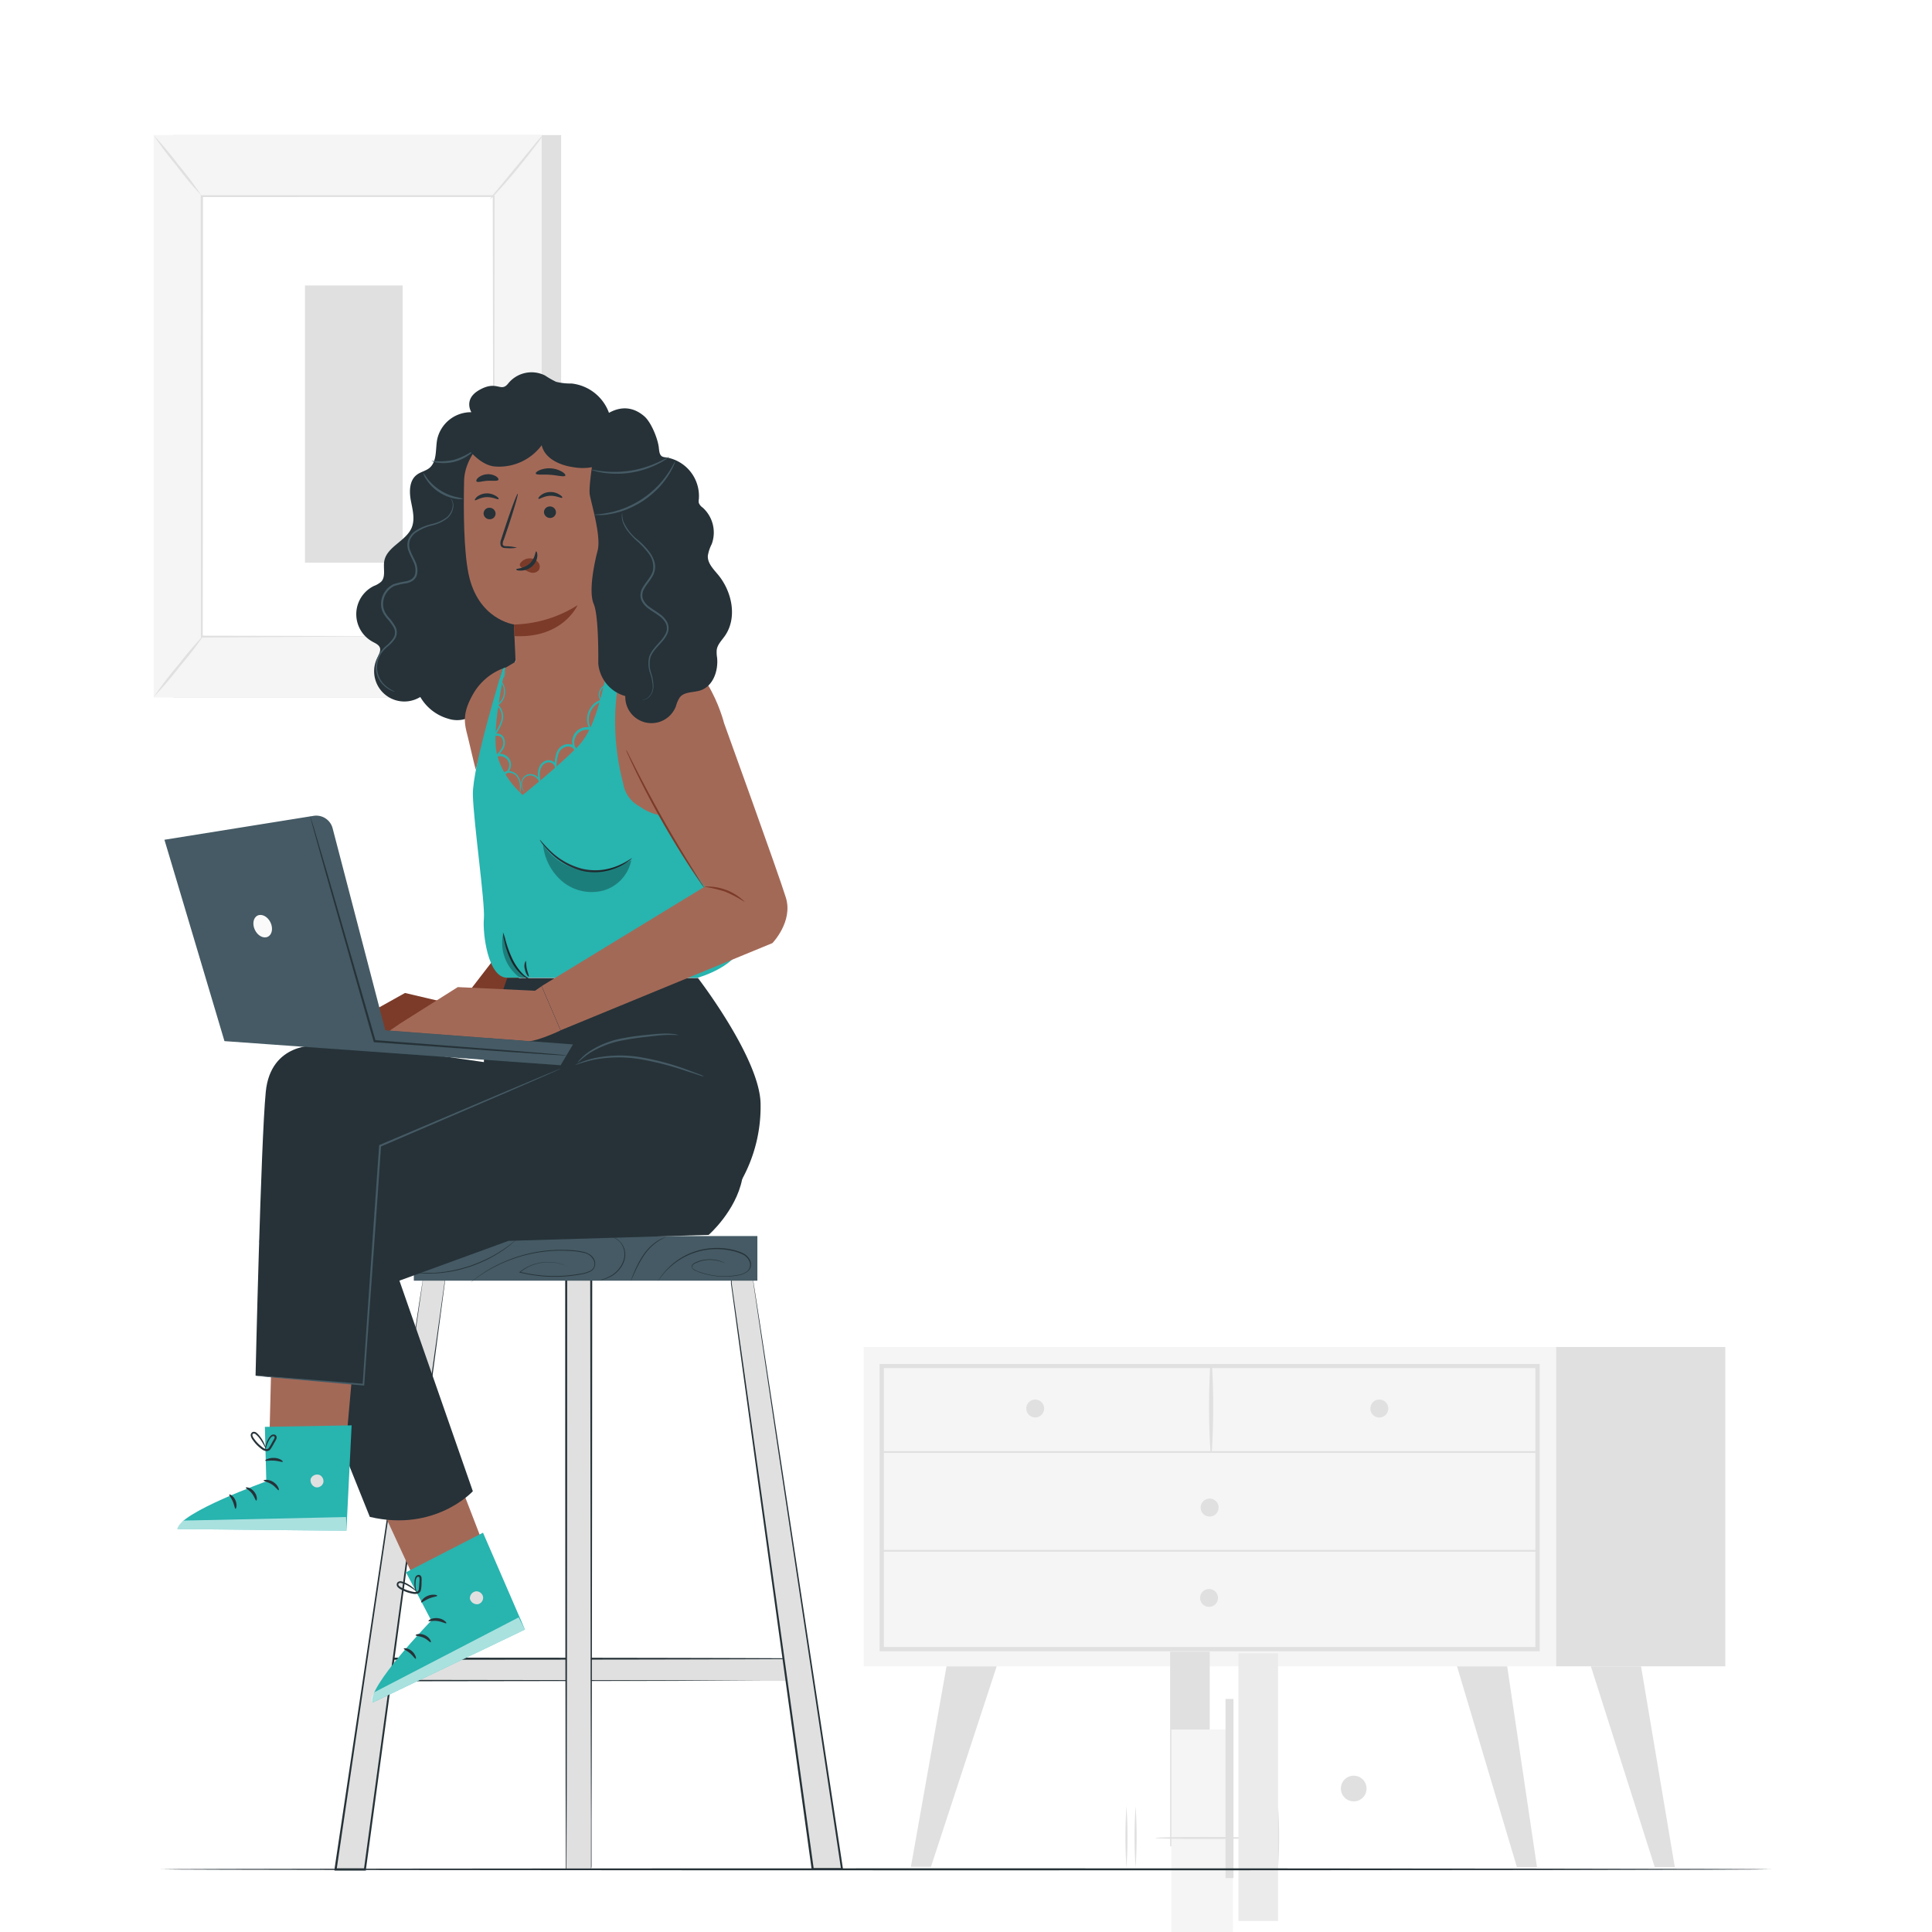 <svg class="animated" id="freepik_stories-get-in-touch" xmlns="http://www.w3.org/2000/svg" viewBox="0 0 500 500"
    version="1.1" xmlns:xlink="http://www.w3.org/1999/xlink" xmlns:svgjs="http://svgjs.com/svgjs">
    <style>
        svg#freepik_stories-get-in-touch:not(.animated) .animable {
            opacity: 0;
        }

        svg#freepik_stories-get-in-touch.animated #freepik--background-complete--inject-6 {
            animation: 1s 1 forwards cubic-bezier(.36, -0.01, .5, 1.38) slideRight;
            animation-delay: 0s;
        }

        svg#freepik_stories-get-in-touch.animated #freepik--Screen--inject-6 {
            animation: 1s 1 forwards cubic-bezier(.36, -0.01, .5, 1.38) slideLeft;
            animation-delay: 0s;
        }

        svg#freepik_stories-get-in-touch.animated #freepik--Character--inject-6 {
            animation: 1s 1 forwards cubic-bezier(.36, -0.01, .5, 1.38) lightSpeedLeft;
            animation-delay: 0s;
        }

        svg#freepik_stories-get-in-touch.animated #freepik--Floor--inject-6 {
            animation: 1s 1 forwards cubic-bezier(.36, -0.01, .5, 1.38) slideDown;
            animation-delay: 0s;
        }

        @keyframes slideRight {
            0% {
                opacity: 0;
                transform: translateX(30px);
            }

            100% {
                opacity: 1;
                transform: translateX(0);
            }
        }

        @keyframes slideLeft {
            0% {
                opacity: 0;
                transform: translateX(-30px);
            }

            100% {
                opacity: 1;
                transform: translateX(0);
            }
        }

        @keyframes lightSpeedLeft {
            from {
                transform: translate3d(-50%, 0, 0) skewX(20deg);
                opacity: 0;
            }

            60% {
                transform: skewX(-10deg);
                opacity: 1;
            }

            80% {
                transform: skewX(2deg);
            }

            to {
                opacity: 1;
                transform: translate3d(0, 0, 0);
            }
        }

        @keyframes slideDown {
            0% {
                opacity: 0;
                transform: translateY(-30px);
            }

            100% {
                opacity: 1;
                transform: translateY(0);
            }
        }
    </style>
    <g id="freepik--background-complete--inject-6" class="animable" style="transform-origin: 243.135px 259.371px;">
        <rect x="44.8" y="34.96" width="100.42" height="145.55"
            style="fill: rgb(224, 224, 224); transform-origin: 95.01px 107.735px;" id="elyurob5okwid" class="animable">
        </rect>
        <rect x="39.77" y="34.96" width="100.42" height="145.55"
            style="fill: rgb(245, 245, 245); transform-origin: 89.98px 107.735px;" id="elktx6xuyhhpk" class="animable">
        </rect>
        <rect x="52.25" y="50.73" width="75.47" height="114.02"
            style="fill: rgb(255, 255, 255); transform-origin: 89.985px 107.74px;" id="el46ewrha4tc9" class="animable">
        </rect>
        <path
            d="M127.71,164.75s0-.19,0-.56,0-.91,0-1.61c0-1.44,0-3.54,0-6.26,0-5.46,0-13.43-.07-23.49,0-20.1-.07-48.57-.12-82.1l.25.25L52.26,51h0l.27-.27c0,43,0,82.67-.06,114l-.21-.22,54.92.12,15.18,0,4,0c.91,0,1.38,0,1.38,0s-.44,0-1.33,0l-3.94,0-15.13,0L52.25,165H52v-.22c0-31.35,0-71-.06-114v-.28h.29l75.45,0H128v.25c0,33.59-.09,62.12-.12,82.27,0,10,0,18-.07,23.43,0,2.7,0,4.78,0,6.2,0,.69,0,1.22,0,1.59S127.71,164.75,127.71,164.75Z"
            style="fill: rgb(224, 224, 224); transform-origin: 89.97px 107.75px;" id="el5ayqh1e026" class="animable">
        </path>
        <path
            d="M140.47,35a16.72,16.72,0,0,1-1.79,2.6c-1.17,1.56-2.82,3.69-4.71,6s-3.66,4.33-5,5.77a17.59,17.59,0,0,1-2.2,2.25,18,18,0,0,1,1.91-2.5c1.35-1.64,3-3.65,4.84-5.87l4.83-5.87A20,20,0,0,1,140.47,35Z"
            style="fill: rgb(224, 224, 224); transform-origin: 133.62px 43.31px;" id="elel3rmv6dcgj" class="animable">
        </path>
        <path d="M128.1,164.38a92.78,92.78,0,0,0,13.16,16.46"
            style="fill: rgb(255, 255, 255); transform-origin: 134.68px 172.61px;" id="el11mouxxf2k7a" class="animable">
        </path>
        <path
            d="M141.26,180.84a14.56,14.56,0,0,1-2.3-2.08,73.71,73.71,0,0,1-5-5.6,71.58,71.58,0,0,1-4.37-6.08,15,15,0,0,1-1.53-2.7,23.06,23.06,0,0,1,1.85,2.48c1.1,1.56,2.66,3.68,4.47,6s3.55,4.25,4.82,5.67A21.84,21.84,0,0,1,141.26,180.84Z"
            style="fill: rgb(224, 224, 224); transform-origin: 134.66px 172.61px;" id="el4k9ecsu92vb" class="animable">
        </path>
        <path d="M39.76,180.4l13.15-16.23" style="fill: rgb(255, 255, 255); transform-origin: 46.335px 172.285px;"
            id="elekymlohfxcp" class="animable"></path>
        <path
            d="M52.91,164.17a96.66,96.66,0,0,1-6.37,8.29,103.65,103.65,0,0,1-6.78,7.94,97.67,97.67,0,0,1,6.36-8.29A99.81,99.81,0,0,1,52.91,164.17Z"
            style="fill: rgb(224, 224, 224); transform-origin: 46.335px 172.285px;" id="elvq08fljbim" class="animable">
        </path>
        <path
            d="M39.77,35a91.34,91.34,0,0,1,6.38,7.63,88.83,88.83,0,0,1,6,8,90.59,90.59,0,0,1-6.38-7.64A88,88,0,0,1,39.77,35Z"
            style="fill: rgb(224, 224, 224); transform-origin: 45.96px 42.815px;" id="el0pxj096le8wg" class="animable">
        </path>
        <rect x="78.93" y="73.88" width="25.27" height="71.75"
            style="fill: rgb(224, 224, 224); transform-origin: 91.565px 109.755px;" id="el7g8w9meyw" class="animable">
        </rect>
        <rect x="223.54" y="348.6" width="179.19" height="82.64"
            style="fill: rgb(245, 245, 245); transform-origin: 313.135px 389.92px;" id="elf57wflm0j68" class="animable">
        </rect>
        <path d="M398.47,427.35H227.64V353H398.47Zm-169.72-1.11h168.6V354.07H228.75Z"
            style="fill: rgb(224, 224, 224); transform-origin: 313.055px 390.175px;" id="el7ew80g4uuwh"
            class="animable"></path>
        <rect x="402.73" y="348.6" width="43.78" height="82.64"
            style="fill: rgb(224, 224, 224); transform-origin: 424.62px 389.92px;" id="elog1ekftowol" class="animable">
        </rect>
        <path d="M228.2,376H397.91a.23.23,0,0,0,0-.45H228.2a.23.23,0,0,0,0,.45Z"
            style="fill: rgb(224, 224, 224); transform-origin: 313.055px 375.775px;" id="el346h36km60q"
            class="animable"></path>
        <path
            d="M313.61,375.75a186.83,186.83,0,0,0,.06-22.45.23.23,0,0,0-.46,0,184.78,184.78,0,0,0,.06,22.45.17.17,0,0,0,.34,0Z"
            style="fill: rgb(224, 224, 224); transform-origin: 313.438px 364.496px;" id="elca1sxwylyxg"
            class="animable"></path>
        <path d="M359.29,364.53a2.32,2.32,0,1,1-2.31-2.32A2.32,2.32,0,0,1,359.29,364.53Z"
            style="fill: rgb(224, 224, 224); transform-origin: 356.97px 364.53px;" id="el6kukwaawz2" class="animable">
        </path>
        <path d="M270.22,364.53a2.31,2.31,0,1,1-2.31-2.32A2.31,2.31,0,0,1,270.22,364.53Z"
            style="fill: rgb(224, 224, 224); transform-origin: 267.91px 364.52px;" id="el59t148xyujt" class="animable">
        </path>
        <path d="M315.37,390.15a2.32,2.32,0,1,1-2.32-2.31A2.31,2.31,0,0,1,315.37,390.15Z"
            style="fill: rgb(224, 224, 224); transform-origin: 313.05px 390.16px;" id="elfjl11eoz37e" class="animable">
        </path>
        <polygon points="244.96 431.25 235.74 483.13 240.93 483.13 257.94 431.25 244.96 431.25"
            style="fill: rgb(224, 224, 224); transform-origin: 246.84px 457.19px;" id="el0hxnvf7xfnl6" class="animable">
        </polygon>
        <polygon points="390.06 431.25 397.77 483.22 392.58 483.22 377.08 431.25 390.06 431.25"
            style="fill: rgb(224, 224, 224); transform-origin: 387.425px 457.235px;" id="elcfaeuur10pw"
            class="animable"></polygon>
        <polygon points="424.7 431.25 433.44 483.22 428.25 483.22 411.72 431.25 424.7 431.25"
            style="fill: rgb(224, 224, 224); transform-origin: 422.58px 457.235px;" id="el5lxfntzc44d" class="animable">
        </polygon>
        <path d="M315.21,413.54a2.31,2.31,0,1,1-2.31-2.31A2.3,2.3,0,0,1,315.21,413.54Z"
            style="fill: rgb(224, 224, 224); transform-origin: 312.9px 413.54px;" id="el9r4z44nbpl7" class="animable">
        </path>
        <path d="M228.2,401.57H397.91a.23.23,0,0,0,0-.45H228.2a.23.23,0,0,0,0,.45Z"
            style="fill: rgb(224, 224, 224); transform-origin: 313.055px 401.345px;" id="elo65shv1ny" class="animable">
        </path>
        <g id="el4d25yupiwao">
            <rect x="302.83" y="427.45" width="10.25" height="50.37"
                style="fill: rgb(224, 224, 224); transform-origin: 307.955px 452.635px; transform: rotate(89.7deg);"
                class="animable"></rect>
        </g>
        <g id="ellzx9t5im8bi">
            <rect x="303.14" y="447.6" width="15.93" height="56.14"
                style="fill: rgb(245, 245, 245); transform-origin: 311.105px 475.67px; transform: rotate(89.7deg);"
                class="animable"></rect>
        </g>
        <path d="M328.41,483.37a113.43,113.43,0,0,1,0-15.93,117.62,117.62,0,0,1,0,15.93Z"
            style="fill: rgb(224, 224, 224); transform-origin: 328.405px 475.405px;" id="el77ohip9t73n"
            class="animable"></path>
        <path d="M330.76,483.37a117.62,117.62,0,0,1,0-15.93,113.43,113.43,0,0,1,0,15.93Z"
            style="fill: rgb(224, 224, 224); transform-origin: 330.765px 475.405px;" id="el3ka1uo1pgkn"
            class="animable"></path>
        <path d="M291.53,483.37a117.62,117.62,0,0,1,0-15.93,117.62,117.62,0,0,1,0,15.93Z"
            style="fill: rgb(224, 224, 224); transform-origin: 291.53px 475.405px;" id="elltfuu7gkkb9" class="animable">
        </path>
        <path d="M293.89,483.37a117.62,117.62,0,0,1,0-15.93,117.62,117.62,0,0,1,0,15.93Z"
            style="fill: rgb(224, 224, 224); transform-origin: 293.89px 475.405px;" id="elx954ds4j1mp" class="animable">
        </path>
        <path d="M299,475.66c0-.15,5.67-.27,12.65-.27s12.65.12,12.65.27-5.66.28-12.65.28S299,475.82,299,475.66Z"
            style="fill: rgb(224, 224, 224); transform-origin: 311.65px 475.665px;" id="elgyb54ac91yi" class="animable">
        </path>
        <g id="elreopxnzcn3s">
            <rect x="320.51" y="427.88" width="10.25" height="69.27"
                style="fill: rgb(235, 235, 235); transform-origin: 325.635px 462.515px; transform: rotate(89.7deg);"
                class="animable"></rect>
        </g>
        <path d="M350.38,466.19a3.32,3.32,0,1,1,3.28-3.32A3.3,3.3,0,0,1,350.38,466.19Z"
            style="fill: rgb(224, 224, 224); transform-origin: 350.34px 462.87px;" id="eld5vh98yj84m" class="animable">
        </path>
        <g id="els8keev3o61j">
            <rect x="317.17" y="439.69" width="2.05" height="46.37"
                style="fill: rgb(224, 224, 224); transform-origin: 318.195px 462.875px; transform: rotate(90deg);"
                class="animable"></rect>
        </g>
    </g>

    <g id="freepik--Character--inject-6" class="animable" style="transform-origin: 130.355px 290.225px;">
        <path
            d="M158.16,109a11.64,11.64,0,0,0-10.25-9.75,15.32,15.32,0,0,1-4-.44,23,23,0,0,1-2.85-1.63,7.77,7.77,0,0,0-9.49,2c-2,2.61-2.87-1-7.68,1.84-4,2.37-1.9,5.66-1.9,5.66a8.93,8.93,0,0,0-8.85,7.06c-.47,2.57,0,5.69-2,7.37-1,.81-2.32,1-3.33,1.81-1.86,1.44-1.92,4.22-1.5,6.53s1.14,4.76.28,7c-1.41,3.59-6.52,5-7.15,8.82-.3,1.8.45,4-.8,5.28a6.08,6.08,0,0,1-1.88,1.1,8.13,8.13,0,0,0-.3,14.45c.72.39,1.59.76,1.86,1.54s-.26,1.77-.67,2.59a7.82,7.82,0,0,0,11.12,10.14A12.21,12.21,0,0,0,116,186a7.4,7.4,0,0,0,4.27.11,8.28,8.28,0,0,0,2.94-1.8c4.16-3.63,10-9.17,10.38-14.68"
            style="fill: rgb(38, 50, 56); transform-origin: 125.182px 141.361px;" id="eldbom1wcivqt" class="animable">
        </path>
        <path
            d="M119.9,129.08a4.9,4.9,0,0,1-1.93,0,11.34,11.34,0,0,1-7.65-5,4.7,4.7,0,0,1-.81-1.74,15.31,15.31,0,0,1,1.11,1.53,13.35,13.35,0,0,0,3.29,3,13.51,13.51,0,0,0,4.13,1.75A14.67,14.67,0,0,1,119.9,129.08Z"
            style="fill: rgb(69, 90, 100); transform-origin: 114.705px 125.758px;" id="elizz7ro2k76f" class="animable">
        </path>
        <path
            d="M122.69,116.43a4.2,4.2,0,0,1-1.25,1.25,11.08,11.08,0,0,1-8.11,2.07,4.2,4.2,0,0,1-1.7-.5,18,18,0,0,0,5.83-.24A17.61,17.61,0,0,0,122.69,116.43Z"
            style="fill: rgb(69, 90, 100); transform-origin: 117.16px 118.142px;" id="elltw3t98266" class="animable">
        </path>
        <path
            d="M102.25,179s-.06,0-.17,0a4.63,4.63,0,0,1-.5-.15,6.11,6.11,0,0,1-1.72-1,6.63,6.63,0,0,1-2-2.43,6.5,6.5,0,0,1-.48-4.1,6.75,6.75,0,0,1,.89-2.26,8.81,8.81,0,0,1,1.76-2,9.26,9.26,0,0,0,1.82-2,2.7,2.7,0,0,0,.08-2.59,13.06,13.06,0,0,0-1.79-2.43,8.83,8.83,0,0,1-.93-1.34,5.1,5.1,0,0,1-.54-1.61,5.7,5.7,0,0,1,3.1-5.87,18.66,18.66,0,0,1,3.38-.79,3.87,3.87,0,0,0,1.44-.61,2.29,2.29,0,0,0,.83-1.2,4.77,4.77,0,0,0-.33-3c-.39-.95-.93-1.85-1.28-2.81a4.5,4.5,0,0,1-.21-3,4.85,4.85,0,0,1,1.71-2.29,13.19,13.19,0,0,1,4.62-1.94,10.31,10.31,0,0,0,3.64-1.66,4.58,4.58,0,0,0,1.52-2.53,2.85,2.85,0,0,0-.18-1.86c-.19-.4-.37-.56-.34-.58a1.54,1.54,0,0,1,.44.53,2.91,2.91,0,0,1,.28,1.94,4.66,4.66,0,0,1-1.53,2.72,10.21,10.21,0,0,1-3.73,1.79,13,13,0,0,0-4.45,1.93,4.31,4.31,0,0,0-1.54,2.09,4,4,0,0,0,.22,2.71c.34.92.87,1.79,1.29,2.79a5.27,5.27,0,0,1,.36,3.3,2.84,2.84,0,0,1-1,1.47,4.38,4.38,0,0,1-1.63.71,18.49,18.49,0,0,0-3.28.75,5.19,5.19,0,0,0-2.81,5.32,4.74,4.74,0,0,0,.47,1.45,8.46,8.46,0,0,0,.88,1.27,12.82,12.82,0,0,1,1.83,2.54,3.17,3.17,0,0,1-.12,3,9.13,9.13,0,0,1-1.92,2.07,8.45,8.45,0,0,0-1.71,1.85,6.39,6.39,0,0,0-.87,2.13,6.21,6.21,0,0,0,.38,3.9,6.59,6.59,0,0,0,1.83,2.39A8.32,8.32,0,0,0,102.25,179Z"
            style="fill: rgb(69, 90, 100); transform-origin: 107.295px 153.975px;" id="eldfbqy01maj7" class="animable">
        </path>
        <rect x="98.32" y="429.3" width="107.71" height="5.72"
            style="fill: rgb(224, 224, 224); transform-origin: 152.175px 432.16px;" id="elkw95gd0cytl" class="animable">
        </rect>
        <path
            d="M206,435s0-.13,0-.36,0-.6,0-1.06c0-1,0-2.38-.05-4.3l.08.08c-14,.1-56.95.18-107.71.18h0l.26-.26V435l-.26-.26,76.28.11,23,.08,6.25,0,1.63,0,.57,0-.53,0-1.6,0-6.19,0-22.92.08-76.47.11h-.26V429h.26c50.76,0,93.74.07,107.71.18h.08v.08c0,1.94,0,3.37-.05,4.34,0,.46,0,.8,0,1.05A2.06,2.06,0,0,1,206,435Z"
            style="fill: rgb(38, 50, 56); transform-origin: 152.105px 432.06px;" id="ellz02wd5bu8d" class="animable">
        </path>
        <polygon points="109.6 330.16 86.86 483.78 94.44 483.78 115.02 332.16 115.02 330.16 109.6 330.16"
            style="fill: rgb(224, 224, 224); transform-origin: 100.94px 406.97px;" id="elbc62i0isgub" class="animable">
        </polygon>
        <path
            d="M109.6,330.16s.41,0,1.3,0l4.12,0h.07v.07c0,.6,0,1.27,0,2h0c-2.46,18.91-10.62,79.63-20.4,151.64l0,.23H86.56l0-.3C93,441,98.7,402.55,102.83,374.8c2.08-13.84,3.76-25,4.93-32.73.58-3.84,1-6.82,1.35-8.86l.35-2.29c.09-.51.14-.76.14-.76s0,.27-.1.8-.18,1.32-.33,2.33c-.29,2-.72,5-1.28,8.92-1.12,7.74-2.75,18.94-4.77,32.81-4.08,27.71-9.72,66.08-16,108.8l-.26-.3h7.59l-.26.22C104,411.73,112.28,351,115,332.15h0c0-.73,0-1.4,0-2l.06.06-4.08,0Z"
            style="fill: rgb(38, 50, 56); transform-origin: 100.825px 407.125px;" id="el1yhhdr1xtd2" class="animable">
        </path>
        <polygon points="194.72 330.16 217.94 483.78 210.35 483.78 189.3 332.16 189.3 330.16 194.72 330.16"
            style="fill: rgb(224, 224, 224); transform-origin: 203.62px 406.97px;" id="el4ecyqbi6sy1" class="animable">
        </polygon>
        <path
            d="M194.72,330.16l-1.34,0-4.08,0,.06-.06c0,.6,0,1.27,0,2h0c2.73,18.88,11.24,79.57,21.24,151.59l-.25-.22h7.58l-.26.3c-6.41-42.71-12.18-81.09-16.34-108.8-2.06-13.87-3.72-25.06-4.88-32.81-.56-3.87-1-6.87-1.31-8.92-.14-1-.25-1.79-.33-2.33s-.1-.8-.1-.8.05.25.14.76.2,1.3.36,2.29c.32,2,.78,5,1.38,8.86,1.19,7.72,2.9,18.89,5,32.73,4.22,27.75,10.06,66.17,16.57,108.94l0,.3h-8.11l0-.23c-10-72-18.36-132.73-20.88-151.64h0c0-.73,0-1.4,0-2v-.07h.07l4.11,0C194.31,330.14,194.72,330.16,194.72,330.16Z"
            style="fill: rgb(38, 50, 56); transform-origin: 203.665px 407.02px;" id="elrqwjalzxfk8" class="animable">
        </path>
        <rect x="146.46" y="330.16" width="6.48" height="153.62"
            style="fill: rgb(224, 224, 224); transform-origin: 149.7px 406.97px;" id="elyc52c64x0tc" class="animable">
        </rect>
        <path
            d="M152.94,483.78s0-.28,0-.81,0-1.31,0-2.32c0-2,0-5.06,0-8.92,0-7.75-.05-18.94-.08-32.8,0-27.71-.07-66.08-.11-108.77l.26.26h-6.48l.26-.26c0,73.55-.08,135.5-.19,153.62l-.07-.07,4.89,0h1.19l.4,0h-.37l-1.18,0-4.93,0h-.07v-.07c-.11-18.12-.19-80.07-.19-153.62v-.26h7v.26c0,42.77-.08,81.2-.1,109,0,13.84-.07,25-.08,32.74,0,3.84,0,6.82,0,8.86,0,1,0,1.76,0,2.29S152.94,483.78,152.94,483.78Z"
            style="fill: rgb(38, 50, 56); transform-origin: 149.77px 406.77px;" id="elxv1qvaevzx9" class="animable">
        </path>
        <rect x="107.1" y="319.89" width="88.91" height="11.55"
            style="fill: rgb(69, 90, 100); transform-origin: 151.555px 325.665px;" id="elgjq8a5efpm" class="animable">
        </rect>
        <path
            d="M134.25,320.22A27,27,0,0,1,131,323a35.36,35.36,0,0,1-3.9,2.45,34.93,34.93,0,0,1-10.61,3.66,33.87,33.87,0,0,1-4.58.47,27.19,27.19,0,0,1-4.23-.15H108l.85,0c.72,0,1.78,0,3.08,0a35.69,35.69,0,0,0,4.55-.51,40,40,0,0,0,5.43-1.41,40.94,40.94,0,0,0,5.13-2.23,36.65,36.65,0,0,0,3.9-2.4c1.06-.76,1.9-1.41,2.45-1.89l.64-.54Z"
            style="fill: rgb(38, 50, 56); transform-origin: 120.965px 324.912px;" id="elunpb6shpwn" class="animable">
        </path>
        <path
            d="M147,327.81l-.22-.08c-.14-.06-.35-.17-.63-.28a12,12,0,0,0-2.56-.66,11.85,11.85,0,0,0-4.14.15,11.28,11.28,0,0,0-4.86,2.36l0-.14a37.86,37.86,0,0,0,9.83,1.07,37.05,37.05,0,0,0,5.63-.57,8.46,8.46,0,0,0,2.8-.82,2.07,2.07,0,0,0,.91-1.09,2.2,2.2,0,0,0-.05-1.43,3.56,3.56,0,0,0-2.59-2.1,19.84,19.84,0,0,0-3.41-.47,36.06,36.06,0,0,0-6.52.13,37.5,37.5,0,0,0-17.2,6.4c-.73.49-1.27.92-1.64,1.2l-.57.42s.18-.16.55-.45.88-.73,1.61-1.23a35.24,35.24,0,0,1,6.52-3.67,36.86,36.86,0,0,1,10.7-2.86,37.5,37.5,0,0,1,6.57-.15,20.88,20.88,0,0,1,3.45.48,5.15,5.15,0,0,1,1.63.76,3.2,3.2,0,0,1,1.09,1.47,2.29,2.29,0,0,1,0,1.57,2.16,2.16,0,0,1-1,1.19,8.6,8.6,0,0,1-2.87.85,36.39,36.39,0,0,1-5.67.56,37.21,37.21,0,0,1-9.87-1.1l-.15,0,.12-.1a11.38,11.38,0,0,1,5-2.37,11.67,11.67,0,0,1,4.17-.11,10.94,10.94,0,0,1,2.57.71C146.69,327.66,147,327.81,147,327.81Z"
            style="fill: rgb(38, 50, 56); transform-origin: 137.909px 327.681px;" id="elxy5bispo6eg" class="animable">
        </path>
        <path
            d="M158.49,320.19a2.09,2.09,0,0,1,.6.16,4.26,4.26,0,0,1,1.4,1,4.9,4.9,0,0,1,1.19,2.22,5.5,5.5,0,0,1-.25,3.08,7.4,7.4,0,0,1-3.84,3.95,9.83,9.83,0,0,1-1.59.58l-.45.11c-.11,0-.16,0-.16,0a3.77,3.77,0,0,1,.58-.21,10.3,10.3,0,0,0,1.55-.64,7.33,7.33,0,0,0,3.71-3.89,5.24,5.24,0,0,0,.26-3,4.79,4.79,0,0,0-1.11-2.17A4.72,4.72,0,0,0,158.49,320.19Z"
            style="fill: rgb(38, 50, 56); transform-origin: 158.592px 325.74px;" id="elptvzytseiy8" class="animable">
        </path>
        <path
            d="M172.41,320.14a14.44,14.44,0,0,0-1.95,1,13.27,13.27,0,0,0-3.73,3.66,29.1,29.1,0,0,0-2.52,4.63l-.66,1.46c-.16.34-.25.53-.26.53a2.33,2.33,0,0,1,.18-.56c.14-.36.34-.87.6-1.49a25.4,25.4,0,0,1,2.49-4.69,12.72,12.72,0,0,1,3.82-3.67,8.49,8.49,0,0,1,1.46-.69,4.33,4.33,0,0,1,.42-.13C172.35,320.14,172.41,320.13,172.41,320.14Z"
            style="fill: rgb(38, 50, 56); transform-origin: 167.85px 325.778px;" id="elsbeblf26ozm" class="animable">
        </path>
        <path
            d="M187.77,327l-.52-.23a8.94,8.94,0,0,0-1.53-.49,8.74,8.74,0,0,0-5.75.64,1.61,1.61,0,0,0-.72.56.67.67,0,0,0,.09.83,5.25,5.25,0,0,0,1.87.9,18.5,18.5,0,0,0,4.58,1,19.19,19.19,0,0,0,5.15-.25,5.23,5.23,0,0,0,2.46-1,2.16,2.16,0,0,0,.56-2.47,3.6,3.6,0,0,0-1.89-1.91,12.3,12.3,0,0,0-2.59-.86,18.2,18.2,0,0,0-5.14-.42,17.77,17.77,0,0,0-8.28,2.63,18.52,18.52,0,0,0-4.45,3.86c-.45.55-.77,1-1,1.29l-.33.46a14.1,14.1,0,0,1,1.24-1.8A18.66,18.66,0,0,1,176,325.7a17.85,17.85,0,0,1,8.35-2.69,18.26,18.26,0,0,1,5.2.41,12.29,12.29,0,0,1,2.63.87,3.87,3.87,0,0,1,2,2,2.61,2.61,0,0,1,.13,1.46,2.38,2.38,0,0,1-.75,1.24,5.37,5.37,0,0,1-2.56,1.08,19.24,19.24,0,0,1-5.21.25,19.78,19.78,0,0,1-4.62-1c-.35-.12-.69-.26-1-.39a2.44,2.44,0,0,1-.91-.58.83.83,0,0,1-.1-1,1.9,1.9,0,0,1,.78-.61,8.8,8.8,0,0,1,5.84-.58A7,7,0,0,1,187.77,327Z"
            style="fill: rgb(38, 50, 56); transform-origin: 182.32px 327.256px;" id="el6v0c4dputtg" class="animable">
        </path>
        <path
            d="M130.13,173a15.08,15.08,0,0,0-7.75,6.73c-2.91,5.15-2.13,7.69-1.37,10.74s2.1,9.08,2.17,8.69S130.13,173,130.13,173Z"
            style="fill: rgb(163, 105, 87); transform-origin: 125.22px 186.089px;" id="el6ikmg7q0vhk" class="animable">
        </path>
        <polygon
            points="130.45 173.03 136.57 169.4 165.02 158.75 159.43 206.57 138.43 219.79 125.99 213.57 124.75 199.73 130.45 173.03"
            style="fill: rgb(163, 105, 87); transform-origin: 144.885px 189.27px;" id="elwolc92mk3ib" class="animable">
        </polygon>
        <polygon
            points="129.71 245.8 118.59 260.22 104.81 256.98 93.79 263.14 96.71 268.33 125.95 270.29 136.26 249.04 129.71 245.8"
            style="fill: rgb(124, 59, 41); transform-origin: 115.025px 258.045px;" id="el8db6tzbpx5s" class="animable">
        </polygon>
        <polygon points="95.97 384.22 107.19 408.54 125.29 400.17 113.69 370.08 95.97 384.22"
            style="fill: rgb(163, 105, 87); transform-origin: 110.63px 389.31px;" id="el0y85zvzu10aa" class="animable">
        </polygon>
        <path d="M105.07,406.91l6.55,12.5s-16.78,17.35-15.2,21.23l39.44-18.91L125,396.66Z"
            style="fill: rgb(40, 180, 175); transform-origin: 116.088px 418.65px;" id="el5g8w2xc6a7r" class="animable">
        </path>
        <path
            d="M123,411.85a1.79,1.79,0,0,1,2,1.31,1.72,1.72,0,0,1-1.27,2,1.89,1.89,0,0,1-2.11-1.39,1.79,1.79,0,0,1,1.56-1.93"
            style="fill: rgb(224, 224, 224); transform-origin: 123.323px 413.505px;" id="elw4ovirxywyl"
            class="animable"></path>
        <g id="elf3t0fg800rj">
            <g style="opacity: 0.6; transform-origin: 116.009px 429.61px;" class="animable">
                <path d="M135.86,421.73l-1.64-3.15L97,437.89s-1.39,1.6-.6,2.75Z"
                    style="fill: rgb(255, 255, 255); transform-origin: 116.009px 429.61px;" id="el5er27fjs1qj"
                    class="animable"></path>
            </g>
        </g>
        <path d="M110.89,419.52c.09.19,1.1-.19,2.34,0s2.14.73,2.28.57-.68-1.14-2.19-1.31S110.76,419.36,110.89,419.52Z"
            style="fill: rgb(38, 50, 56); transform-origin: 113.202px 419.437px;" id="el47csax7pbj6" class="animable">
        </path>
        <path d="M107.57,423.21c0,.21,1,.14,2.08.64s1.65,1.27,1.83,1.17-.21-1.25-1.52-1.85S107.48,423,107.57,423.21Z"
            style="fill: rgb(38, 50, 56); transform-origin: 109.543px 423.946px;" id="el09mcwq648okh" class="animable">
        </path>
        <path d="M107.59,429.29c.2,0,0-1.14-1-2s-2.1-.81-2.1-.61.82.5,1.63,1.18S107.39,429.36,107.59,429.29Z"
            style="fill: rgb(38, 50, 56); transform-origin: 106.075px 427.926px;" id="ellmxdvurxejg" class="animable">
        </path>
        <path d="M109,414.7c.17.14.92-.55,2-1s2.14-.51,2.16-.72-1.13-.51-2.44,0S108.84,414.6,109,414.7Z"
            style="fill: rgb(38, 50, 56); transform-origin: 111.067px 413.709px;" id="elvw5ozox6ygi" class="animable">
        </path>
        <path
            d="M107.85,412.2s-.2-.25-.37-.79a5.78,5.78,0,0,1-.18-2.38,2.84,2.84,0,0,1,.18-.8,1,1,0,0,1,.79-.64.71.71,0,0,1,.59.2,1,1,0,0,1,.24.54,6.54,6.54,0,0,1,0,1c0,.67,0,1.31-.16,2.08a1.25,1.25,0,0,1-.82,1,2.46,2.46,0,0,1-1.23.05,9.9,9.9,0,0,1-3.13-1.11,2.86,2.86,0,0,1-.88-.67.93.93,0,0,1,0-1.17,1.11,1.11,0,0,1,1-.25,6.76,6.76,0,0,1,1.55.63,8.45,8.45,0,0,1,1.91,1.42c.39.4.57.65.54.68a15.82,15.82,0,0,0-2.62-1.77,6.58,6.58,0,0,0-1.45-.54.73.73,0,0,0-.64.13.48.48,0,0,0,.06.58,2.55,2.55,0,0,0,.74.52,8.67,8.67,0,0,0,.92.44,9.72,9.72,0,0,0,2,.6,2,2,0,0,0,1,0,.72.72,0,0,0,.49-.6c.09-.64.12-1.38.18-2a5.94,5.94,0,0,0,0-.91c0-.26-.14-.38-.33-.37-.43,0-.58.61-.65,1.07A8.2,8.2,0,0,0,107.85,412.2Z"
            style="fill: rgb(38, 50, 56); transform-origin: 105.896px 410.05px;" id="elxm54m5f7xk" class="animable">
        </path>
        <path
            d="M95.71,392.57,67.14,321.46s.66-12.62,3-16.61S142.9,277.6,142.9,277.6s17.94-4.31,29.9,0,20.93,19.28,19.27,27.58-8.67,14.41-8.67,14.41l-51.8,1.54-28.23,10.3,19,54.5S112.66,396.56,95.71,392.57Z"
            style="fill: rgb(38, 50, 56); transform-origin: 129.704px 334.575px;" id="elxomlpjc6gp" class="animable">
        </path>
        <polygon points="70.41 344.9 69.74 371.67 89.68 372.15 92.55 340.03 70.41 344.9"
            style="fill: rgb(163, 105, 87); transform-origin: 81.145px 356.09px;" id="elwolg8u8u0ki" class="animable">
        </polygon>
        <path d="M68.55,369.27l.37,14.11s-22.71,8.16-23,12.34l43.73.44L91,368.88Z"
            style="fill: rgb(40, 180, 175); transform-origin: 68.46px 382.52px;" id="eldy1ibsnwxr" class="animable">
        </path>
        <path
            d="M82.46,381.62a1.8,1.8,0,0,1,1.22,2.06,1.73,1.73,0,0,1-2,1.22,1.89,1.89,0,0,1-1.27-2.18,1.78,1.78,0,0,1,2.24-1"
            style="fill: rgb(224, 224, 224); transform-origin: 82.042px 383.276px;" id="eliw3dx89exwk"
            class="animable"></path>
        <g id="elf5u36ayqdtn">
            <g style="opacity: 0.6; transform-origin: 67.764px 394.385px;" class="animable">
                <path d="M89.64,396.16l-.08-3.55-41.9.91s-2,.82-1.75,2.2Z"
                    style="fill: rgb(255, 255, 255); transform-origin: 67.764px 394.385px;" id="eldy9swapt4yf"
                    class="animable"></path>
            </g>
        </g>
        <path d="M68.21,383.15c0,.22,1.07.32,2.12,1s1.59,1.6,1.79,1.52-.11-1.32-1.39-2.14S68.17,383,68.21,383.15Z"
            style="fill: rgb(38, 50, 56); transform-origin: 70.192px 384.325px;" id="el5zhom725gqb" class="animable">
        </path>
        <path d="M63.61,385c-.06.21.87.58,1.58,1.49s.92,1.87,1.13,1.86.36-1.21-.55-2.32S63.61,384.8,63.61,385Z"
            style="fill: rgb(38, 50, 56); transform-origin: 65.043px 386.635px;" id="elzs71xpb4j0q" class="animable">
        </path>
        <path d="M60.94,390.47c.2,0,.51-1,0-2.19s-1.53-1.65-1.62-1.48.52.81.94,1.78S60.73,390.44,60.94,390.47Z"
            style="fill: rgb(38, 50, 56); transform-origin: 60.264px 388.618px;" id="el3dciq9zytlc" class="animable">
        </path>
        <path d="M68.65,378c.09.2,1.07-.09,2.28,0s2.14.48,2.25.3-.78-.95-2.2-1S68.55,377.83,68.65,378Z"
            style="fill: rgb(38, 50, 56); transform-origin: 70.916px 377.822px;" id="elh2trf84z8t5" class="animable">
        </path>
        <path
            d="M68.71,375.25a2,2,0,0,1,0-.87,5.83,5.83,0,0,1,.88-2.22,3.25,3.25,0,0,1,.52-.64,1,1,0,0,1,1-.22.71.71,0,0,1,.44.44,1,1,0,0,1,0,.59,7.38,7.38,0,0,1-.46.89c-.34.57-.63,1.15-1.06,1.79a1.24,1.24,0,0,1-1.17.53,2.38,2.38,0,0,1-1.13-.5,10.23,10.23,0,0,1-1.67-1.53c-.23-.28-.45-.56-.65-.85a2.74,2.74,0,0,1-.49-1,.92.92,0,0,1,.5-1.07,1.1,1.1,0,0,1,1,.24,6.6,6.6,0,0,1,1.11,1.26,8.34,8.34,0,0,1,1.09,2.11,2.42,2.42,0,0,1,.19.85,16.21,16.21,0,0,0-1.58-2.74,6.62,6.62,0,0,0-1.06-1.13.74.74,0,0,0-.63-.17.47.47,0,0,0-.2.55,2.39,2.39,0,0,0,.43.79,9.31,9.31,0,0,0,.63.81A9.91,9.91,0,0,0,68,374.62a2.22,2.22,0,0,0,.89.41.75.75,0,0,0,.71-.33c.36-.53.71-1.18,1-1.72a6,6,0,0,0,.44-.8c.09-.25,0-.41-.13-.48-.4-.16-.79.29-1.06.67A8.35,8.35,0,0,0,68.71,375.25Z"
            style="fill: rgb(38, 50, 56); transform-origin: 68.242px 373.052px;" id="el0kwy97l5mjx" class="animable">
        </path>
        <path
            d="M82.05,270.58s-12-.95-13.27,12S66.14,356,66.14,356l27.91,2.33,4.32-61.81L142.9,277.6S90,268.92,82.05,270.58Z"
            style="fill: rgb(38, 50, 56); transform-origin: 104.52px 314.349px;" id="el0q4fh8p9hcx" class="animable">
        </path>
        <path
            d="M131.28,253.1s-7.25,20.32-5.87,22.59,20,11.58,20,11.58l46.64,17.91a39.08,39.08,0,0,0,4.79-19.32c0-11.71-16.22-32.76-16.22-32.76Z"
            style="fill: rgb(38, 50, 56); transform-origin: 161.04px 279.14px;" id="eltvikvngzm4s" class="animable">
        </path>
        <path
            d="M145.1,276.57s-.07,0-.22.12l-.66.3-2.58,1.15-9.7,4.23-33.47,14.4.15-.21c-.42,6.11-.88,12.7-1.35,19.52-1.14,15.95-2.18,30.65-3,42.28l0,.21-.2,0L73.7,356.77l-5.6-.52-1.46-.16a2.5,2.5,0,0,1-.5-.07,2.79,2.79,0,0,1,.51,0l1.46.09,5.61.41,20.35,1.61-.22.19c.79-11.63,1.8-26.34,2.9-42.29.48-6.82.94-13.41,1.37-19.51v-.16l.14-.06,33.55-14.23,9.75-4.09,2.62-1.08.68-.26Z"
            style="fill: rgb(69, 90, 100); transform-origin: 105.62px 317.57px;" id="elcprw91p2oxb" class="animable">
        </path>
        <path
            d="M182.2,278.6a5.67,5.67,0,0,1-1.31-.36l-3.51-1.13a77,77,0,0,0-11.76-3,34.32,34.32,0,0,0-12,.16,47.42,47.42,0,0,0-4.82,1.39,6.73,6.73,0,0,1,1.21-.61,21.28,21.28,0,0,1,3.53-1.14,32.1,32.1,0,0,1,12.19-.31,65.43,65.43,0,0,1,11.79,3.13c1.47.52,2.65,1,3.47,1.29A7,7,0,0,1,182.2,278.6Z"
            style="fill: rgb(69, 90, 100); transform-origin: 165.5px 275.88px;" id="ele61sc5g4q2c" class="animable">
        </path>
        <path
            d="M175.6,267.89a32.93,32.93,0,0,0-4.07,0c-1.26.08-2.75.28-4.42.47s-3.48.42-5.37.78a24.81,24.81,0,0,0-9.14,3.39,27.84,27.84,0,0,0-3.17,2.55,3.48,3.48,0,0,1,.68-.88,13.89,13.89,0,0,1,2.28-2,23.45,23.45,0,0,1,9.25-3.59c1.91-.37,3.75-.58,5.42-.75s3.17-.32,4.45-.36a16.28,16.28,0,0,1,3,.13A3.47,3.47,0,0,1,175.6,267.89Z"
            style="fill: rgb(69, 90, 100); transform-origin: 162.515px 271.28px;" id="el0h2glimqphu" class="animable">
        </path>
        <path
            d="M130.13,173s-7.93,25.43-7.75,32.71,3.2,28,2.85,32,1.08,15.32,6,15.32h49.36s11.15-3.09,11.63-9.78-15-71.66-15-71.66-2.92-11.94-7-12.81-8.64,0-11.37,8.43-3.64,20.33-9.47,26.16-14.12,12.37-14.12,12.37-6.69-5.6-7-13.18,2.54-19.85,2.54-19.85Z"
            style="fill: rgb(40, 180, 175); transform-origin: 157.304px 205.771px;" id="elg1angssb71r" class="animable">
        </path>
        <path
            d="M182.09,177.46a10.61,10.61,0,0,0-5.43-4.17,25.82,25.82,0,0,0-6.82-1.31,18.23,18.23,0,0,0-6.21.22c-2,.52-2.84,3-3.68,4.92a62.09,62.09,0,0,0,1.33,25.63,8.11,8.11,0,0,0,4.33,6,12.73,12.73,0,0,0,5.71,2.32c3.7.28,7.11-2.4,8.84-5.68s2.12-7.08,2.47-10.77q.35-3.47.67-6.93C183.64,184.19,183.92,180.43,182.09,177.46Z"
            style="fill: rgb(163, 105, 87); transform-origin: 171.371px 191.451px;" id="elfq7e9g339sh" class="animable">
        </path>
        <path
            d="M137.44,253.65a4.68,4.68,0,0,1-1.95-1,11.68,11.68,0,0,1-3.3-4.18,22.21,22.21,0,0,1-1.68-5,8.28,8.28,0,0,1-.34-2.17,10.23,10.23,0,0,1,.69,2.08,30.46,30.46,0,0,0,1.8,4.9,13.06,13.06,0,0,0,3.06,4.13C136.72,253.21,137.48,253.57,137.44,253.65Z"
            style="fill: rgb(38, 50, 56); transform-origin: 133.806px 247.475px;" id="elamykngi55gw" class="animable">
        </path>
        <path
            d="M163.56,222.13a4.43,4.43,0,0,1-.83.7,16.29,16.29,0,0,1-2.55,1.49,15.61,15.61,0,0,1-4.22,1.26,14.54,14.54,0,0,1-5.38-.23,17.72,17.72,0,0,1-8.38-4.87,21.58,21.58,0,0,1-1.93-2.23,4.94,4.94,0,0,1-.58-.92c.08-.06,1,1.2,2.76,2.89a18.47,18.47,0,0,0,8.25,4.62A15.15,15.15,0,0,0,160,224C162.29,223,163.5,222,163.56,222.13Z"
            style="fill: rgb(38, 50, 56); transform-origin: 151.625px 221.529px;" id="elhqk7h20igy" class="animable">
        </path>
        <path
            d="M136.83,252.73c-.11.09-.79-.69-1-1.9a2.72,2.72,0,0,1,.22-2.15c.15,0,.07.95.29,2S137,252.65,136.83,252.73Z"
            style="fill: rgb(38, 50, 56); transform-origin: 136.286px 250.709px;" id="elpj9c7h46ij" class="animable">
        </path>
        <path
            d="M157.28,177.34a2.67,2.67,0,0,0-1.21.61,2.8,2.8,0,0,0-.77,1.39,2.18,2.18,0,0,0,.45,2l.18.18-.25.08a4.65,4.65,0,0,0-2.79,2.5,4.78,4.78,0,0,0,.1,4.51l.3.49-.56-.15a3.3,3.3,0,0,0-3.58,5l-.46.23a1.83,1.83,0,0,0-2.28-.88,2.81,2.81,0,0,0-1.95,2,10.59,10.59,0,0,0-.42,3L144,199.7l-.43-1.38a1.68,1.68,0,0,0-1.86-1,2.36,2.36,0,0,0-1.67,1.4c-.66,1.41-.26,3,0,4.29l-.4,0a2.22,2.22,0,0,0-.85-1.72,2.6,2.6,0,0,0-1.66-.62,2.17,2.17,0,0,0-2,1.81,2.63,2.63,0,0,0,.24,1.86c.22.38.42.53.4.56a1.41,1.41,0,0,1-.5-.5,2.84,2.84,0,0,1,.27-3.3,2.22,2.22,0,0,1,1.6-.76,2.94,2.94,0,0,1,1.91.66,2.67,2.67,0,0,1,1,2v1.65l-.39-1.6a13.91,13.91,0,0,1-.42-2.17,4.53,4.53,0,0,1,.35-2.41,2.8,2.8,0,0,1,2-1.69,2.16,2.16,0,0,1,2.42,1.31l-.49.07a11,11,0,0,1,.44-3.11,4.29,4.29,0,0,1,.81-1.46,3,3,0,0,1,1.5-.9,3,3,0,0,1,1.69,0,1.93,1.93,0,0,1,1.21,1.17l.72,2-1.18-1.81a3.78,3.78,0,0,1,4.13-5.74l-.26.35a5.17,5.17,0,0,1-.06-4.92,4.92,4.92,0,0,1,3.06-2.64l-.07.26a2.41,2.41,0,0,1-.46-2.25,2.87,2.87,0,0,1,.9-1.45,2.27,2.27,0,0,1,.95-.48A1.47,1.47,0,0,1,157.28,177.34Z"
            style="fill: rgb(40, 180, 175); transform-origin: 146.072px 191.04px;" id="el4arlskgvll" class="animable">
        </path>
        <path
            d="M130.37,173.18s.06,0,.14.19a1.71,1.71,0,0,1,.18.67,2.2,2.2,0,0,1-.23,1.1,2,2,0,0,1-1.15,1l0-.23a3.89,3.89,0,0,1,1.41,3,4.15,4.15,0,0,1-2,3.72l0-.37a4.08,4.08,0,0,1,1.38,4.19,11,11,0,0,1-2.44,4.33l-.41-.32a1.91,1.91,0,0,1,3,.23,3,3,0,0,1,.1,2.89,7,7,0,0,1-1.72,2.13l-.26-.43a2.84,2.84,0,1,1,1.76,5.39l-.57.16.34-.49a2.11,2.11,0,0,1,2.05-.77,3.13,3.13,0,0,1,1.76.84,4,4,0,0,1,1.07,2.87,10,10,0,0,1-.16,1.94,2.79,2.79,0,0,1-.15.66c-.08,0,.13-.94.07-2.59a3.84,3.84,0,0,0-1.06-2.63A2.93,2.93,0,0,0,132,200a1.73,1.73,0,0,0-1.65.65l-.23-.33a2.51,2.51,0,0,0,1.63-2.83,2.45,2.45,0,0,0-3.1-1.67l-1.16.41.9-.84a6.55,6.55,0,0,0,1.59-2,2.43,2.43,0,0,0-.06-2.37,1.41,1.41,0,0,0-2.16-.22l-.41-.31a10.67,10.67,0,0,0,2.37-4.11,3.62,3.62,0,0,0-1.15-3.73l-.29-.2.31-.18a3.75,3.75,0,0,0,1.83-3.32,3.65,3.65,0,0,0-1.21-2.81L129,176l.25-.07a1.77,1.77,0,0,0,1-.85,2.09,2.09,0,0,0,.27-1A2.44,2.44,0,0,0,130.37,173.18Z"
            style="fill: rgb(40, 180, 175); transform-origin: 131.016px 189.53px;" id="eldepqsexrthq" class="animable">
        </path>
        <g id="elo6hm02affb">
            <g style="opacity: 0.3; transform-origin: 151.825px 224.524px;" class="animable">
                <path
                    d="M140.52,218.47a14.4,14.4,0,0,0,5.07,9.7,11.93,11.93,0,0,0,10.56,2.3,10.25,10.25,0,0,0,7.22-7.84,29.87,29.87,0,0,1-7.88,2.74,15.46,15.46,0,0,1-15.21-7.18c.13.15.27.29.4.43"
                    id="eljeuf7xxag2k" class="animable" style="transform-origin: 151.825px 224.524px;"></path>
            </g>
        </g>
        <g id="eltfh31vlcjn">
            <g style="opacity: 0.3; transform-origin: 132.92px 247.432px;" class="animable">
                <path d="M130.15,242a11.06,11.06,0,0,0,3.52,10.3,2.35,2.35,0,0,0,2.21.75,26.38,26.38,0,0,1-5.67-11.28"
                    id="elzln6jmrb2qf" class="animable" style="transform-origin: 132.92px 247.432px;"></path>
            </g>
        </g>
        <path
            d="M168.84,169.07s-11.17,1.75-8.47,17.63,22,42.77,22,42.77L140.18,255.2l4.92,11.43,54.79-22.55s5.4-5.56,3.5-11.75-16-45.18-16-45.18S182.18,166.37,168.84,169.07Z"
            style="fill: rgb(163, 105, 87); transform-origin: 171.988px 217.729px;" id="elnmx8x7p81bo" class="animable">
        </path>
        <path d="M103.37,265l15.1-9.54,20,.94,1.68-1.16,4.92,11.43s-5.39,2.58-8.21,2.81l-17.47-1.33-18.56-1.39Z"
            style="fill: rgb(163, 105, 87); transform-origin: 122.95px 262.36px;" id="ellngkiow622" class="animable">
        </path>
        <path
            d="M182.32,229.78a9.32,9.32,0,0,1-1-1.29c-.6-.85-1.45-2.1-2.48-3.65-2.05-3.12-4.78-7.49-7.59-12.44s-5.15-9.54-6.77-12.9c-.81-1.68-1.44-3.05-1.86-4A8.43,8.43,0,0,1,162,194a10.09,10.09,0,0,1,.78,1.42l2,3.93c1.7,3.31,4.1,7.86,6.9,12.8s5.47,9.34,7.44,12.5l2.34,3.74A9.43,9.43,0,0,1,182.32,229.78Z"
            style="fill: rgb(124, 59, 41); transform-origin: 172.16px 211.89px;" id="elqo6x6i2u7mq" class="animable">
        </path>
        <path d="M192.7,233.4a36.41,36.41,0,0,0-5-2.63,36.2,36.2,0,0,0-5.55-1.3,13.67,13.67,0,0,1,10.6,3.93Z"
            style="fill: rgb(124, 59, 41); transform-origin: 187.45px 231.418px;" id="eldsa2u9fagse" class="animable">
        </path>
        <path
            d="M42.55,217.33c.38,1.16,15.54,52.11,15.54,52.11l87,6.25,3.2-5.4-48.58-3.66L86.08,214.35a4.38,4.38,0,0,0-4.92-3.21Z"
            style="fill: rgb(69, 90, 100); transform-origin: 95.42px 243.388px;" id="elbcjbhbx0l9s" class="animable">
        </path>
        <path d="M70,238.71c.73,1.52.43,3.18-.69,3.72s-2.61-.25-3.34-1.76-.43-3.18.68-3.72S69.27,237.2,70,238.71Z"
            style="fill: rgb(250, 250, 250); transform-origin: 67.985px 239.69px;" id="el1oc1mycogg5" class="animable">
        </path>
        <path
            d="M146.62,273.13h-.26l-.73,0-2.85-.16-10.54-.7-35.3-2.54-.18,0-.05-.17c-.47-1.64-1-3.38-1.48-5.14L84.56,226.86l-3.17-11.38c-.36-1.32-.64-2.36-.84-3.11-.08-.33-.15-.59-.2-.81a.93.93,0,0,1-.06-.28,1,1,0,0,1,.11.27c.06.21.15.47.25.8.23.74.54,1.76.93,3.07l3.34,11.34,10.82,37.47c.5,1.76,1,3.5,1.47,5.14l-.23-.19,35.29,2.71,10.52.86,2.84.25.74.08A.79.79,0,0,1,146.62,273.13Z"
            style="fill: rgb(38, 50, 56); transform-origin: 113.455px 242.205px;" id="eluhkv2dhif7" class="animable">
        </path>
        <path
            d="M158.87,117.44l-.08-3.92L135.11,110c-7.28-.47-14.81,7.1-15,14.39-.18,8.1-.08,18,1.12,24,2.42,12,11.77,13.21,11.77,13.21l.54,12,26.81-.75Z"
            style="fill: rgb(163, 105, 87); transform-origin: 140.195px 141.79px;" id="eltsgq1w8if3n" class="animable">
        </path>
        <path
            d="M125.15,132.88a1.54,1.54,0,0,0,1.56,1.5,1.49,1.49,0,0,0,1.55-1.46,1.56,1.56,0,0,0-1.56-1.51A1.49,1.49,0,0,0,125.15,132.88Z"
            style="fill: rgb(38, 50, 56); transform-origin: 126.705px 132.895px;" id="elh1nqw56firr" class="animable">
        </path>
        <path
            d="M122.9,129.45c.2.19,1.35-.73,3-.79s2.93.72,3.1.51-.12-.45-.67-.82a4.3,4.3,0,0,0-2.5-.66,4.14,4.14,0,0,0-2.39.88C123,129,122.81,129.36,122.9,129.45Z"
            style="fill: rgb(38, 50, 56); transform-origin: 125.963px 128.58px;" id="el1rstl7m11mx" class="animable">
        </path>
        <path
            d="M140.78,132.54a1.57,1.57,0,0,0,1.56,1.51,1.5,1.5,0,0,0,1.55-1.47,1.55,1.55,0,0,0-1.56-1.51A1.5,1.5,0,0,0,140.78,132.54Z"
            style="fill: rgb(38, 50, 56); transform-origin: 142.335px 132.56px;" id="el2drs95izui7" class="animable">
        </path>
        <path
            d="M139.36,129.09c.2.2,1.34-.72,3-.78s2.93.72,3.11.51-.13-.46-.68-.82a4.19,4.19,0,0,0-2.49-.66,4,4,0,0,0-2.39.88C139.42,128.63,139.26,129,139.36,129.09Z"
            style="fill: rgb(38, 50, 56); transform-origin: 142.426px 128.226px;" id="elaw143tjle2h" class="animable">
        </path>
        <path
            d="M133.79,141.74a11.62,11.62,0,0,0-2.74-.38c-.43,0-.83-.09-.92-.38a2.2,2.2,0,0,1,.24-1.28c.36-1,.73-2.15,1.13-3.3,1.56-4.7,2.68-8.56,2.49-8.62s-1.61,3.7-3.18,8.4c-.38,1.16-.74,2.26-1.08,3.32a2.49,2.49,0,0,0-.15,1.68,1.06,1.06,0,0,0,.73.6,2.76,2.76,0,0,0,.73.07A10.63,10.63,0,0,0,133.79,141.74Z"
            style="fill: rgb(38, 50, 56); transform-origin: 131.755px 134.836px;" id="elu21tkjdun3" class="animable">
        </path>
        <path d="M133,161.62a32.16,32.16,0,0,0,16.47-5s-3.75,8.65-16.34,8Z"
            style="fill: rgb(124, 59, 41); transform-origin: 141.235px 160.637px;" id="elgbdiro2s4tf" class="animable">
        </path>
        <path
            d="M134.66,145.74a3,3,0,0,1,2.66-1.23,2.75,2.75,0,0,1,1.94,1,1.75,1.75,0,0,1,.21,2,2,2,0,0,1-2.17.64,6.42,6.42,0,0,1-2.19-1.19,2.07,2.07,0,0,1-.5-.48.56.56,0,0,1,0-.62"
            style="fill: rgb(124, 59, 41); transform-origin: 137.103px 146.375px;" id="eluybyjrrm14t" class="animable">
        </path>
        <path
            d="M138.76,142.7c-.27,0-.2,1.81-1.71,3.16s-3.44,1.23-3.44,1.49.44.33,1.26.32a4.55,4.55,0,0,0,2.88-1.14,3.91,3.91,0,0,0,1.31-2.64C139.1,143.13,138.88,142.68,138.76,142.7Z"
            style="fill: rgb(38, 50, 56); transform-origin: 136.337px 145.185px;" id="el9en26mmyr6" class="animable">
        </path>
        <path
            d="M138.66,122.56c.18.44,1.84.16,3.81.32s3.58.63,3.83.21c.11-.2-.19-.62-.84-1a6.63,6.63,0,0,0-5.82-.41C138.93,122,138.58,122.34,138.66,122.56Z"
            style="fill: rgb(38, 50, 56); transform-origin: 142.486px 122.227px;" id="eljiuyem721c8" class="animable">
        </path>
        <path
            d="M123.32,124.58c.31.37,1.45-.07,2.83-.15s2.57.16,2.83-.25c.11-.2-.09-.57-.62-.91a3.9,3.9,0,0,0-2.33-.53,4,4,0,0,0-2.23.85C123.33,124,123.18,124.4,123.32,124.58Z"
            style="fill: rgb(38, 50, 56); transform-origin: 126.139px 123.726px;" id="eluncq0lvar8f" class="animable">
        </path>
        <path
            d="M117,109.72c2,4.24,6.32,10.55,11,11a13.71,13.71,0,0,0,12.19-5.5c.78,3.44,4.66,5.19,8.15,5.68a13.79,13.79,0,0,0,7.35-.67,7.34,7.34,0,0,0,4.55-5.51c.32-2.47-3.33-8.44-5.79-8.85"
            style="fill: rgb(38, 50, 56); transform-origin: 138.63px 113.496px;" id="elxywqosfd6d" class="animable">
        </path>
        <path
            d="M154.83,171.66a9.58,9.58,0,0,0,7,8.48,6.77,6.77,0,0,0,13.1,2.63,7.9,7.9,0,0,1,1-2.29c1.18-1.51,3.5-1.21,5.32-1.8,3.28-1.06,4.7-5.08,4.33-8.51a8.22,8.22,0,0,1-.09-2c.2-1.37,1.28-2.42,2.08-3.56,3.3-4.68,1.92-11.47-1.74-15.88-1.22-1.47-2.76-3-2.64-4.91a10.08,10.08,0,0,1,1-3,8.67,8.67,0,0,0-2.33-9.45,2.69,2.69,0,0,1-1-1.2,2.59,2.59,0,0,1,0-1,10.13,10.13,0,0,0-8.56-10.81,2.46,2.46,0,0,1-.89-.2c-.78-.41-.81-1.48-.91-2.35-.27-2.31-2-6.61-3.81-8.12-4.9-4.18-9.64-.78-11.33.81,0,0-3.35,16.6-2.7,19.7s2.92,10.8,2,14.3-2.37,10.67-1,13.83S154.83,171.66,154.83,171.66Z"
            style="fill: rgb(38, 50, 56); transform-origin: 171.007px 146.417px;" id="elw8uwmbpqerm" class="animable">
        </path>
        <path
            d="M173.13,118.25s-.21.22-.64.53a16.92,16.92,0,0,1-1.94,1.16A23.77,23.77,0,0,1,156,122.33a14.79,14.79,0,0,1-2.22-.49,3,3,0,0,1-.78-.28c0-.09,1.17.2,3,.41a27.64,27.64,0,0,0,7.33-.19,26.88,26.88,0,0,0,7-2.17C172.09,118.82,173.08,118.18,173.13,118.25Z"
            style="fill: rgb(69, 90, 100); transform-origin: 163.065px 120.425px;" id="elbzjr23soida" class="animable">
        </path>
        <path
            d="M174.73,119.43a4.68,4.68,0,0,1-.36,1,8.22,8.22,0,0,1-.53,1.11,13.69,13.69,0,0,1-.81,1.41,21.78,21.78,0,0,1-2.62,3.35,24.65,24.65,0,0,1-4,3.34,25.09,25.09,0,0,1-4.64,2.36,21.52,21.52,0,0,1-4.11,1.08,13.45,13.45,0,0,1-1.62.2,9.05,9.05,0,0,1-1.23,0,3.62,3.62,0,0,1-1.05-.06c0-.1,1.5-.08,3.83-.54a23.93,23.93,0,0,0,4-1.17,24.54,24.54,0,0,0,8.47-5.58,23.78,23.78,0,0,0,2.65-3.22C174.07,120.77,174.63,119.39,174.73,119.43Z"
            style="fill: rgb(69, 90, 100); transform-origin: 164.245px 126.365px;" id="elwwzmsxtpv5p" class="animable">
        </path>
        <path
            d="M166.05,181.1s.21,0,.58-.06a2.62,2.62,0,0,0,1.39-.84,3.52,3.52,0,0,0,.91-2.38,11.39,11.39,0,0,0-.63-3.44A7.48,7.48,0,0,1,168,170c.52-1.58,1.78-2.79,2.91-4.09a8.16,8.16,0,0,0,1.45-2.14,3.06,3.06,0,0,0-.08-2.51,5.74,5.74,0,0,0-1.88-2c-.78-.57-1.64-1.07-2.47-1.68a5.42,5.42,0,0,1-2-2.37,3.72,3.72,0,0,1,.31-3c.94-1.73,2.41-3,2.75-4.63a5.56,5.56,0,0,0-1.23-4.45,19.56,19.56,0,0,0-2.92-3.12,19.91,19.91,0,0,1-2.44-2.63,8,8,0,0,1-1.27-2.41,5.11,5.11,0,0,1-.2-1.71,2.45,2.45,0,0,1,.11-.58,6.79,6.79,0,0,0,.28,2.23,12.4,12.4,0,0,0,3.77,4.83,19.26,19.26,0,0,1,3,3.13,8.12,8.12,0,0,1,1.17,2.18,4.67,4.67,0,0,1,.18,2.63c-.39,1.86-1.92,3.16-2.76,4.77a3.14,3.14,0,0,0-.28,2.59,4.89,4.89,0,0,0,1.81,2.12c.79.59,1.66,1.09,2.46,1.68a6.21,6.21,0,0,1,2,2.19,3.52,3.52,0,0,1,.08,2.91,8.26,8.26,0,0,1-1.55,2.28c-1.16,1.31-2.38,2.48-2.86,3.9a7.21,7.21,0,0,0,.21,4.13,11.52,11.52,0,0,1,.56,3.56,3.72,3.72,0,0,1-1.05,2.5,2.59,2.59,0,0,1-1.52.8A1.39,1.39,0,0,1,166.05,181.1Z"
            style="fill: rgb(69, 90, 100); transform-origin: 166.975px 156.904px;" id="elwchgmp5uw3p" class="animable">
        </path>
    </g>
    <g id="freepik--Floor--inject-6" class="animable" style="transform-origin: 250px 483.78px;">
        <path
            d="M458.39,483.78c0,.14-93.31.26-208.38.26s-208.4-.12-208.4-.26,93.29-.26,208.4-.26S458.39,483.63,458.39,483.78Z"
            style="fill: rgb(38, 50, 56); transform-origin: 250px 483.78px;" id="eltz46ce4i89m" class="animable"></path>
    </g>
    <defs>
        <filter id="active" height="200%">
            <feMorphology in="SourceAlpha" result="DILATED" operator="dilate" radius="2"></feMorphology>
            <feFlood flood-color="#32DFEC" flood-opacity="1" result="PINK"></feFlood>
            <feComposite in="PINK" in2="DILATED" operator="in" result="OUTLINE"></feComposite>
            <feMerge>
                <feMergeNode in="OUTLINE"></feMergeNode>
                <feMergeNode in="SourceGraphic"></feMergeNode>
            </feMerge>
        </filter>
        <filter id="hover" height="200%">
            <feMorphology in="SourceAlpha" result="DILATED" operator="dilate" radius="2"></feMorphology>
            <feFlood flood-color="#ff0000" flood-opacity="0.5" result="PINK"></feFlood>
            <feComposite in="PINK" in2="DILATED" operator="in" result="OUTLINE"></feComposite>
            <feMerge>
                <feMergeNode in="OUTLINE"></feMergeNode>
                <feMergeNode in="SourceGraphic"></feMergeNode>
            </feMerge>
            <feColorMatrix type="matrix"
                values="0   0   0   0   0                0   1   0   0   0                0   0   0   0   0                0   0   0   1   0 ">
            </feColorMatrix>
        </filter>
    </defs>
</svg>